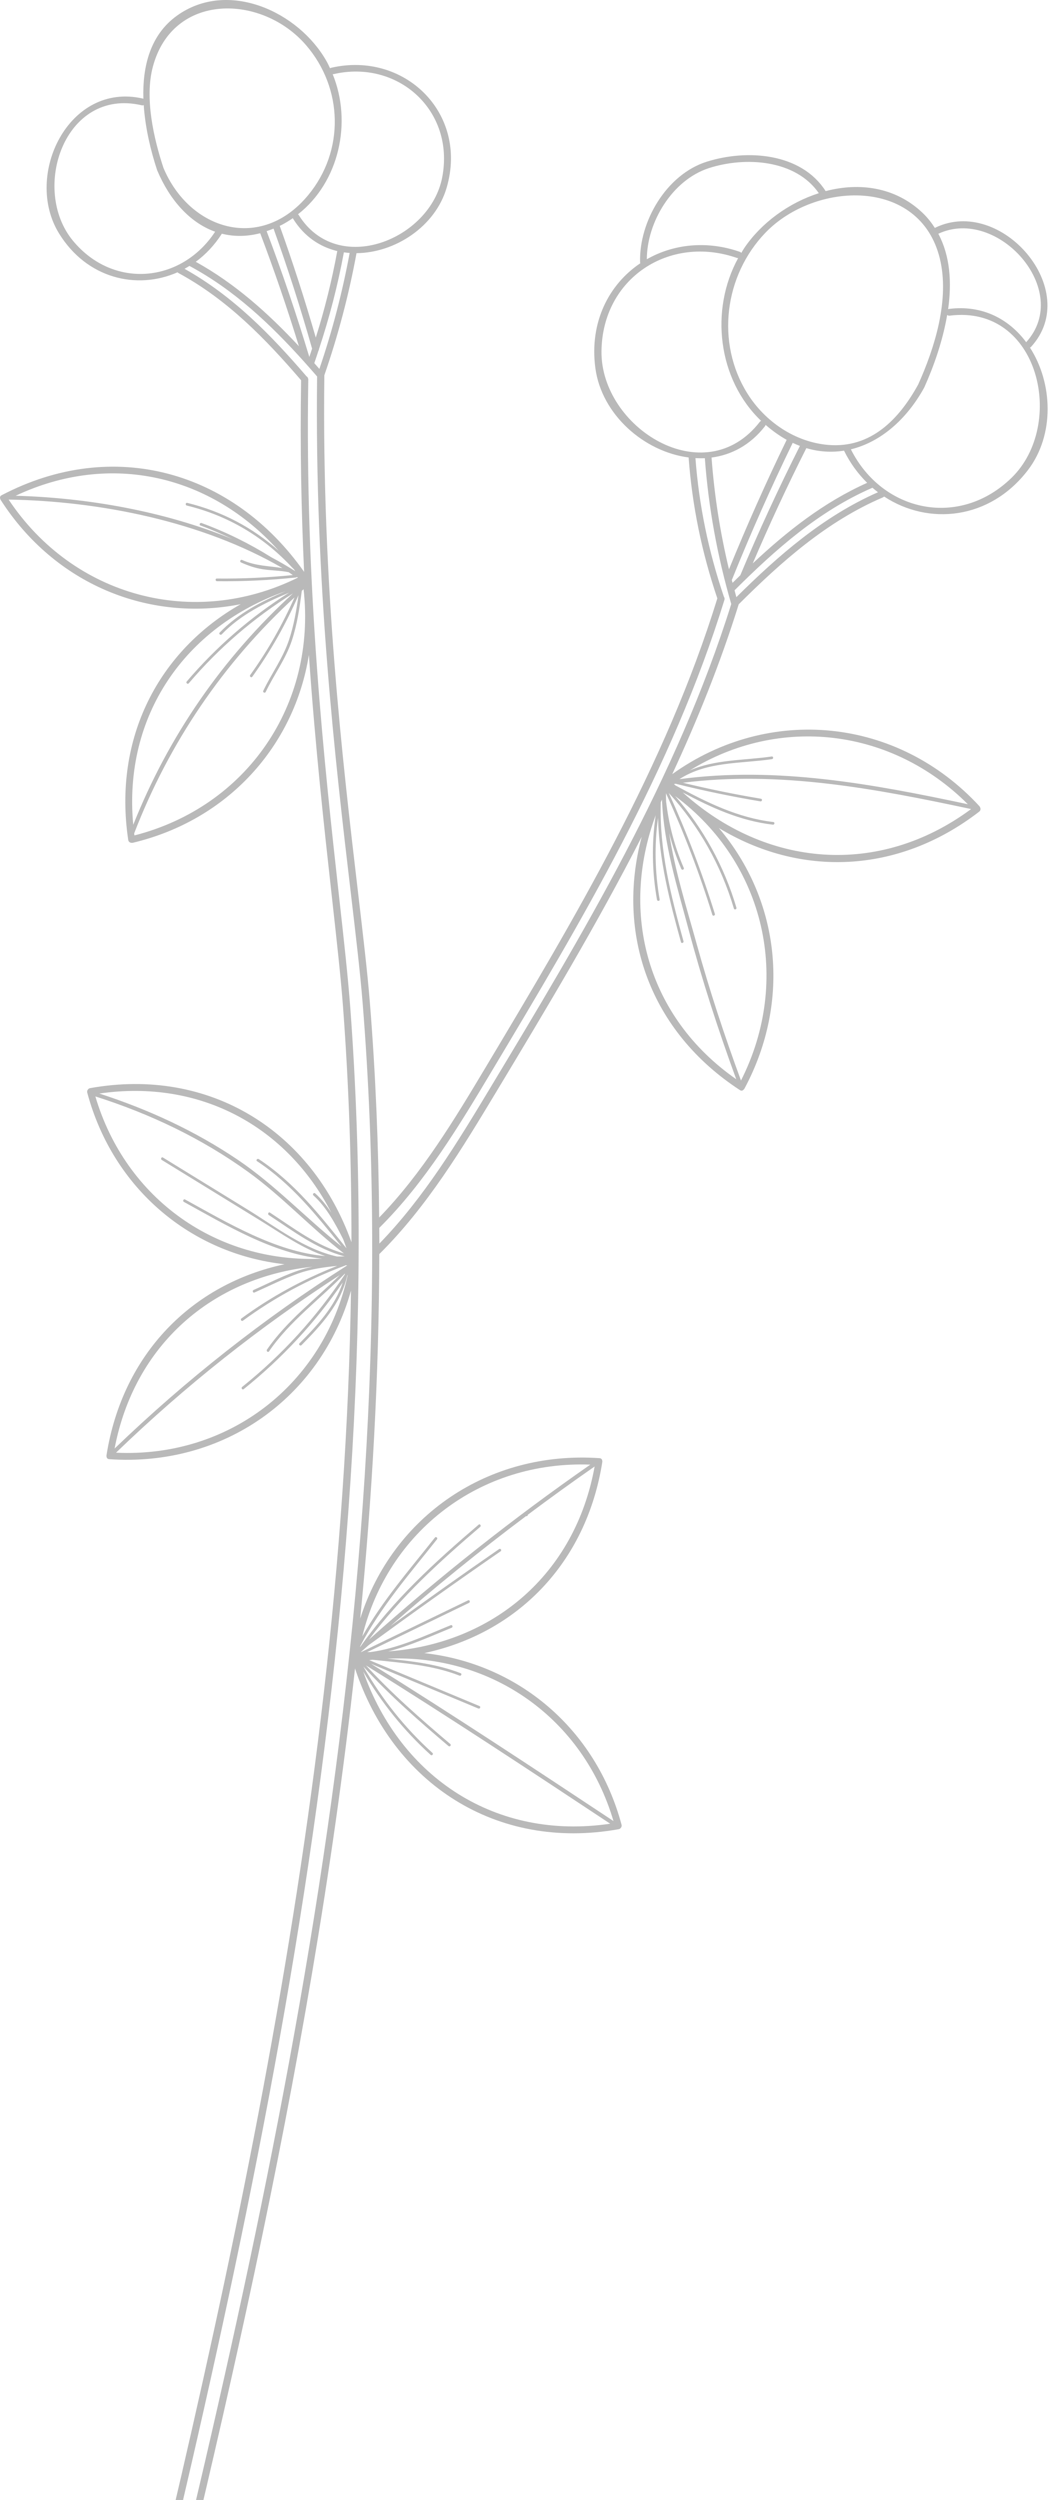 <?xml version="1.0" encoding="UTF-8"?> <svg xmlns="http://www.w3.org/2000/svg" viewBox="0 0 96.828 230.564" fill="none"><path opacity="0.4" d="M90.484 74.495C90.477 74.473 90.465 74.454 90.455 74.433C90.449 74.424 90.445 74.414 90.439 74.405C90.429 74.39 90.424 74.374 90.412 74.359C82.866 66.169 71.017 64.981 62.053 71.396C64.416 66.317 66.513 61.111 68.188 55.732C72.131 51.802 76.318 48.084 81.492 45.873C81.54 45.853 81.577 45.824 81.606 45.792C85.704 48.489 91.364 47.95 94.878 43.363C97.37 40.112 97.185 35.334 95.072 32.061C95.11 32.044 95.147 32.019 95.181 31.98C99.942 26.769 92.42 18.07 86.347 20.992C86.327 21.002 86.315 21.017 86.299 21.03C85.979 20.534 85.611 20.061 85.159 19.631C82.639 17.238 79.32 16.809 76.212 17.626C73.959 14.1 68.962 13.736 65.232 14.915C61.505 16.093 58.982 20.435 59.083 24.181C59.084 24.219 59.095 24.249 59.105 24.278C56.201 26.226 54.394 29.717 54.953 33.934C55.526 38.259 59.475 41.665 63.563 42.191C63.889 46.644 64.782 50.962 66.214 55.188C61.423 70.695 53.006 84.768 44.863 98.377C41.968 103.217 38.967 108.206 34.999 112.289C34.939 105.658 34.671 99.03 34.138 92.42C33.918 89.684 33.51 86.226 33.039 82.223C31.627 70.234 29.693 53.814 29.939 34.636C29.938 34.63 29.936 34.625 29.936 34.618C31.212 30.933 32.202 27.183 32.909 23.348C36.456 23.32 40.171 20.908 41.224 17.324C43.255 10.405 37.297 4.699 30.576 6.249C30.531 6.259 30.495 6.278 30.467 6.299C30.364 6.086 30.268 5.868 30.15 5.661C27.565 1.066 21.041 -1.923 16.342 1.439C13.868 3.208 13.141 6.122 13.235 9.112C13.222 9.107 13.213 9.099 13.198 9.094C6.36 7.503 2.155 16.159 5.439 21.514C7.996 25.682 12.619 26.776 16.388 25.112C16.411 25.136 16.435 25.161 16.47 25.18C20.977 27.618 24.486 31.223 27.794 35.072C27.692 41.271 27.814 47.175 28.07 52.739C21.515 43.431 10.44 40.278 0.144 45.677C-0 45.753 -0.024 45.881 0.019 45.994C0.026 46.033 0.038 46.072 0.064 46.109C5.057 53.89 13.723 57.41 22.216 55.722C14.644 60.023 10.429 68.068 11.836 77.464C11.86 77.62 11.971 77.704 12.094 77.726C12.119 77.733 12.147 77.733 12.175 77.732C12.183 77.732 12.19 77.732 12.198 77.732C12.217 77.731 12.232 77.735 12.251 77.729C21.068 75.631 27.171 68.784 28.512 60.403C29.102 68.899 29.934 76.424 30.634 82.722C31.079 86.725 31.463 90.183 31.667 92.914C32.204 100.118 32.447 107.34 32.441 114.563C28.783 104.329 19.39 98.374 8.32 100.355C8.216 100.372 8.146 100.431 8.102 100.503C8.05 100.574 8.026 100.665 8.053 100.771C10.44 109.672 17.659 115.64 26.262 116.597C17.746 118.421 11.317 124.834 9.83 134.212C9.822 134.261 9.825 134.307 9.836 134.347C9.848 134.464 9.922 134.564 10.08 134.575C20.621 135.31 29.625 128.916 32.398 119.03C31.657 168.589 19.453 218.048 8.487 262.465C8.389 262.857 8.52 263.264 8.827 263.526C8.973 263.651 9.144 263.731 9.323 263.763C9.522 263.8 9.732 263.778 9.928 263.698C10.461 263.473 10.863 263.004 11.003 262.443C19.456 228.446 28.632 191.504 32.77 153.875C36.266 164.486 45.814 170.722 57.105 168.702C57.209 168.682 57.278 168.626 57.323 168.553C57.374 168.483 57.401 168.391 57.372 168.286C54.984 159.386 47.766 153.417 39.162 152.461C47.678 150.637 54.108 144.224 55.595 134.845C55.603 134.795 55.6 134.75 55.589 134.71C55.576 134.594 55.5 134.493 55.345 134.483C45.073 133.767 36.257 139.822 33.248 149.279C34.351 138.105 34.987 126.881 35.011 115.661C39.424 111.292 42.677 105.897 45.823 100.675C50.423 93.037 55.105 85.256 59.234 77.173C56.85 86.099 59.954 95.104 68.303 100.54C68.442 100.63 68.567 100.584 68.645 100.485C68.673 100.461 68.698 100.433 68.719 100.397C73.085 92.252 71.956 82.958 66.355 76.367C73.802 80.886 82.855 80.661 90.383 74.857C90.512 74.755 90.528 74.614 90.484 74.495ZM89.337 74.172C80.534 72.301 71.698 70.662 62.712 71.86C65.246 70.215 68.352 70.438 71.256 70.016C71.413 69.992 71.394 69.744 71.235 69.768C68.686 70.138 65.995 70.027 63.655 71.064C71.967 65.932 82.32 67.157 89.337 74.172ZM70.607 39.314C70.64 39.27 70.659 39.227 70.668 39.184C71.308 39.74 71.959 40.202 72.614 40.565C70.708 44.487 68.935 48.467 67.288 52.506C66.475 49.12 65.937 45.689 65.68 42.199C67.508 41.958 69.25 41.058 70.607 39.314ZM77.907 41.563C78.474 42.719 79.206 43.703 80.043 44.531C76.05 46.313 72.645 48.996 69.481 51.963C71.021 48.368 72.666 44.823 74.43 41.33C75.604 41.678 76.774 41.743 77.907 41.563ZM68.341 53.036C68.339 53.04 68.339 53.045 68.339 53.05C68.097 53.283 67.858 53.517 67.619 53.753C67.595 53.661 67.57 53.569 67.545 53.477C67.557 53.459 67.573 53.445 67.581 53.422C69.3 49.162 71.163 44.972 73.171 40.842C73.391 40.946 73.612 41.041 73.835 41.126C71.865 45.03 70.032 48.999 68.341 53.036ZM67.971 55.074C67.911 54.864 67.86 54.653 67.803 54.442C71.581 50.679 75.593 47.121 80.533 44.983C80.7 45.127 80.869 45.268 81.043 45.399C75.993 47.615 71.854 51.226 67.971 55.074ZM93.385 44.053C88.588 48.744 81.468 47.259 78.54 41.44C81.243 40.784 83.673 38.726 85.316 35.733C86.174 33.827 87.02 31.458 87.429 29.043C87.484 29.095 87.562 29.125 87.662 29.112C95.943 28.072 98.41 39.141 93.385 44.053ZM94.722 31.56C93.148 29.447 90.702 28.103 87.608 28.49C87.572 28.494 87.545 28.508 87.516 28.521C87.863 26.067 87.708 23.604 86.612 21.559C92.062 19.007 99.055 26.785 94.722 31.56ZM86.75 23.841C87.674 27.625 86.282 32.068 84.754 35.459C82.994 38.665 80.387 41.363 76.453 41.034C73.389 40.777 70.619 38.889 68.994 36.3C66.049 31.606 66.864 25.401 70.653 21.464C75.227 16.715 84.915 16.32 86.75 23.841ZM65.442 15.503C68.812 14.418 73.441 14.721 75.581 17.817C72.81 18.703 70.265 20.556 68.694 22.884C68.596 23.028 68.514 23.18 68.424 23.328C68.395 23.285 68.356 23.248 68.29 23.225C65.211 22.155 62.136 22.524 59.705 23.91C59.715 20.476 62.059 16.593 65.442 15.503ZM55.52 32.39C55.598 25.656 61.786 21.622 68.018 23.788C68.059 23.801 68.097 23.804 68.136 23.803C65.511 28.58 66.246 34.995 70.255 38.815C70.212 38.834 70.17 38.86 70.133 38.907C65.013 45.498 55.44 39.42 55.52 32.39ZM29.48 34.024C29.324 33.846 29.168 33.669 29.012 33.493C29.145 33.114 29.267 32.733 29.392 32.353C29.424 32.309 29.441 32.257 29.444 32.198C30.411 29.276 31.183 26.305 31.742 23.272C31.919 23.298 32.097 23.317 32.275 23.33C31.602 26.965 30.674 30.523 29.48 34.024ZM24.017 21.509C25.32 24.945 26.508 28.419 27.591 31.93C24.775 28.91 21.719 26.163 18.069 24.145C18.985 23.473 19.805 22.608 20.479 21.554C21.574 21.829 22.76 21.835 24.017 21.509ZM27.036 20.118C27.045 20.139 27.047 20.161 27.061 20.184C28.084 21.825 29.537 22.773 31.132 23.156C30.634 25.862 29.974 28.519 29.149 31.135C28.144 27.665 27.042 24.228 25.819 20.829C25.87 20.804 25.92 20.787 25.971 20.761C26.346 20.567 26.698 20.349 27.036 20.118ZM25.248 21.083C26.561 24.733 27.748 28.423 28.807 32.155C28.722 32.41 28.64 32.667 28.551 32.921C27.374 29.007 26.06 25.142 24.612 21.319C24.823 21.249 25.033 21.172 25.248 21.083ZM30.786 6.838C36.721 5.469 41.99 10.181 40.822 16.336C39.728 22.098 31.145 25.566 27.574 19.83C27.554 19.801 27.532 19.781 27.509 19.761C31.305 16.797 32.525 11.28 30.708 6.841C30.733 6.841 30.759 6.844 30.786 6.838ZM14.106 6.17C15.938 -0.745 24.188 -0.555 28.259 4.176C31.674 8.145 31.826 13.91 28.448 17.995C24.101 23.253 17.511 21.244 15.089 15.487C14.192 12.773 13.339 9.068 14.106 6.17ZM6.741 22.211C2.804 17.469 5.95 8.051 13.083 9.71C13.155 9.727 13.215 9.715 13.267 9.69C13.407 11.816 13.924 13.947 14.504 15.697C15.661 18.448 17.527 20.54 19.857 21.371C16.762 26.083 10.473 26.705 6.741 22.211ZM25.732 50.801C23.319 48.652 20.487 47.162 17.284 46.379C17.129 46.341 17.084 46.586 17.239 46.624C21.072 47.561 24.368 49.516 27.037 52.418C27.048 52.431 27.061 52.428 27.074 52.435C27.136 52.517 27.2 52.597 27.262 52.681C26.537 52.227 25.796 51.793 25.031 51.388C23.006 50.124 20.869 49.067 18.607 48.238C18.458 48.182 18.348 48.407 18.497 48.462C19.51 48.833 20.488 49.263 21.451 49.719C15.14 47.126 7.988 45.9 1.442 45.722C10.241 41.589 19.502 43.85 25.732 50.801ZM0.797 46.075C9.176 46.209 18.671 48.089 26.072 52.392C24.825 52.191 23.573 52.204 22.347 51.643C22.201 51.576 22.092 51.8 22.237 51.867C22.881 52.161 23.536 52.387 24.237 52.498C25.045 52.626 25.853 52.607 26.648 52.774C26.774 52.863 26.904 52.945 27.029 53.037C24.695 53.271 22.358 53.381 20.012 53.356C19.851 53.354 19.874 53.602 20.033 53.604C22.473 53.629 24.901 53.515 27.328 53.26C27.349 53.257 27.358 53.243 27.373 53.235C27.389 53.234 27.401 53.225 27.415 53.217C27.444 53.236 27.472 53.254 27.501 53.271C17.858 58.038 6.76 55.024 0.797 46.075ZM26.37 54.521C24.137 55.466 21.985 56.564 20.275 58.343C20.164 58.458 20.354 58.62 20.465 58.506C22.2 56.7 24.411 55.607 26.685 54.658C23.129 56.909 19.972 59.642 17.234 62.855C17.13 62.977 17.319 63.14 17.424 63.019C20.201 59.758 23.42 56.992 27.043 54.729C20.533 60.69 15.568 67.865 12.298 76.068C11.364 66.024 17.057 57.807 26.37 54.521ZM12.409 77.049C12.401 76.985 12.394 76.924 12.385 76.86C15.61 68.501 20.605 61.147 27.187 55.096C26.064 57.616 24.715 60.001 23.096 62.253C23.003 62.382 23.191 62.545 23.286 62.416C24.982 60.058 26.395 57.551 27.552 54.893C27.364 56.274 27.129 57.645 26.691 58.976C26.121 60.705 25.079 62.085 24.301 63.71C24.231 63.854 24.455 63.962 24.525 63.817C25.302 62.195 26.375 60.789 26.945 59.06C27.432 57.58 27.659 56.034 27.857 54.491C27.913 54.443 27.967 54.392 28.022 54.344C29.219 64.974 22.798 74.391 12.409 77.049ZM30.582 111.844C30.152 111.191 29.671 110.58 29.094 110.061C28.974 109.954 28.811 110.143 28.931 110.25C30.133 111.334 30.932 112.821 31.678 114.292C31.783 114.568 31.884 114.847 31.981 115.128C29.516 112.062 27.221 109.104 23.887 106.901C23.754 106.815 23.59 107.002 23.724 107.091C26.899 109.188 29.169 112.025 31.512 114.944C28.251 112.361 25.421 109.305 21.94 106.957C17.987 104.292 13.694 102.316 9.171 100.854C18.519 99.498 26.507 103.939 30.582 111.844ZM8.803 101.12C13.854 102.724 18.623 104.99 22.928 108.097C26.075 110.369 28.688 113.242 31.75 115.598C29.234 114.909 27.078 113.251 24.919 111.835C24.786 111.747 24.679 111.973 24.81 112.06C27.027 113.513 29.225 115.199 31.817 115.871C31.584 115.886 31.349 115.885 31.116 115.885C28.094 115.22 25.476 113.165 22.885 111.572C20.27 109.966 17.655 108.36 15.041 106.754C14.905 106.671 14.797 106.895 14.931 106.979C17.948 108.832 20.965 110.684 23.982 112.538C25.976 113.761 27.864 115.125 30.028 115.843C25.467 115.468 20.947 112.743 17.082 110.624C16.941 110.547 16.833 110.772 16.972 110.848C20.815 112.955 25.222 115.636 29.746 116.084C20.079 116.528 11.612 110.622 8.803 101.12ZM28.843 116.828C28.54 116.892 28.239 116.962 27.943 117.051C26.381 117.52 24.895 118.31 23.408 118.969C23.261 119.034 23.345 119.269 23.493 119.203C24.829 118.612 26.154 117.936 27.532 117.449C28.691 117.038 29.906 116.868 31.123 116.749C27.973 117.986 25.017 119.592 22.282 121.597C22.153 121.692 22.293 121.897 22.424 121.802C25.332 119.67 28.486 117.97 31.867 116.714C31.878 116.709 31.879 116.701 31.888 116.694C31.943 116.695 32.002 116.698 32.057 116.699C24.338 121.614 17.174 127.251 10.578 133.594C12.402 123.998 19.627 117.81 28.843 116.828ZM10.71 133.977C17.069 127.844 23.957 122.392 31.363 117.595C29.089 119.864 26.477 121.796 24.642 124.471C24.551 124.603 24.74 124.767 24.83 124.635C26.747 121.84 29.508 119.854 31.849 117.448C31.843 117.481 31.832 117.51 31.826 117.543C29.207 121.485 26.062 124.937 22.351 127.912C22.226 128.011 22.367 128.218 22.493 128.117C26.03 125.28 29.078 121.998 31.633 118.281C30.914 120.508 29.287 122.232 27.644 123.894C27.531 124.008 27.72 124.169 27.832 124.057C29.673 122.193 31.466 120.248 32.055 117.639C32.07 117.617 32.085 117.594 32.1 117.572C29.894 127.677 21.151 134.466 10.71 133.977ZM10.358 262.283C10.268 262.642 10.012 262.942 9.671 263.087C9.529 263.147 9.375 263.122 9.259 263.022C9.143 262.924 9.096 262.777 9.133 262.627C22.039 210.354 36.666 151.104 32.328 92.866C32.123 90.124 31.74 86.66 31.294 82.651C29.961 70.645 28.135 54.204 28.457 34.99C28.458 34.967 28.449 34.947 28.444 34.924L28.443 34.921C28.425 34.827 28.368 34.749 28.287 34.702C24.995 30.872 21.474 27.27 17.033 24.793C17.188 24.709 17.34 24.616 17.49 24.522C17.497 24.526 17.5 24.533 17.508 24.536C21.63 26.752 24.96 29.902 28.051 33.337C28.056 33.344 28.062 33.35 28.067 33.356C28.473 33.807 28.873 34.263 29.27 34.721C29.03 53.902 30.963 70.312 32.375 82.3C32.846 86.297 33.252 89.748 33.471 92.474C38.144 150.533 23.382 209.903 10.358 262.283ZM33.528 154.161C35.209 157.033 37.278 159.614 39.755 161.852C39.874 161.959 40.036 161.771 39.918 161.664C37.361 159.354 35.241 156.684 33.54 153.699C35.961 156.353 38.662 158.71 41.4 161.033C41.523 161.138 41.685 160.948 41.564 160.844C38.852 158.544 36.178 156.216 33.777 153.591C41.383 158.313 48.858 163.254 56.323 168.195C45.801 169.752 36.99 163.968 33.528 154.161ZM56.627 167.95C49.214 163.045 41.793 158.139 34.243 153.444C37.546 154.82 40.85 156.194 44.153 157.57C44.301 157.631 44.41 157.407 44.262 157.346C40.868 155.933 37.475 154.519 34.08 153.106C34.181 153.093 34.283 153.084 34.384 153.074C37.085 153.366 39.87 153.543 42.413 154.539C42.561 154.597 42.671 154.373 42.521 154.314C40.373 153.475 38.058 153.208 35.761 152.971C45.4 152.563 53.828 158.47 56.627 167.95ZM35.833 152.304C37.855 151.791 39.859 150.867 41.692 150.121C41.841 150.061 41.757 149.826 41.607 149.886C39.331 150.811 36.695 152.059 34.17 152.368C34.079 152.368 33.988 152.371 33.895 152.371C37.027 150.857 40.16 149.342 43.293 147.828C43.435 147.758 43.354 147.524 43.208 147.594C39.928 149.18 36.648 150.765 33.369 152.351C33.364 152.353 33.364 152.36 33.359 152.362C33.342 152.362 33.327 152.36 33.31 152.36C33.549 152.145 33.795 151.938 34.035 151.724C38.058 148.788 42.112 145.898 46.211 143.071C46.345 142.98 46.203 142.774 46.07 142.866C42.694 145.193 39.355 147.569 36.033 149.971C40.087 146.433 44.259 143.042 48.565 139.819C48.572 139.822 48.573 139.828 48.582 139.83C48.673 139.847 48.719 139.773 48.718 139.702C50.747 138.185 52.801 136.698 54.887 135.25C53.084 145.227 45.475 151.578 35.833 152.304ZM54.49 135.077C47.35 140.04 40.549 145.428 34.06 151.211C36.992 147.281 40.597 144.003 44.325 140.817C44.446 140.715 44.306 140.508 44.184 140.612C40.172 144.039 36.282 147.575 33.235 151.913C33.241 151.879 33.249 151.846 33.256 151.812C35.124 148.224 37.837 145.126 40.336 141.967C40.435 141.842 40.247 141.679 40.146 141.804C37.81 144.755 35.293 147.638 33.44 150.924C35.825 141.2 44.341 134.703 54.49 135.077ZM45.254 100.33C42.247 105.324 39.129 110.468 35.019 114.691C35.018 114.209 35.012 113.725 35.009 113.243C39.272 109.018 42.404 103.783 45.434 98.719C53.609 85.057 62.061 70.93 66.87 55.32C66.902 55.217 66.876 55.113 66.819 55.032C65.404 50.877 64.523 46.626 64.193 42.25C64.483 42.267 64.773 42.271 65.06 42.256C65.398 46.83 66.217 51.306 67.498 55.706C62.483 71.723 53.725 86.266 45.254 100.33ZM60.523 75.184C60.145 77.77 60.18 80.355 60.642 82.978C60.67 83.135 60.918 83.115 60.89 82.956C60.447 80.434 60.398 77.927 60.739 75.427C60.842 79.331 61.808 83.109 62.857 86.888C62.899 87.043 63.134 86.958 63.09 86.802C61.922 82.587 60.851 78.382 60.993 73.989C61.028 73.904 61.07 73.822 61.107 73.738C61.237 77.748 62.539 81.898 63.559 85.724C64.803 90.398 66.295 94.995 67.959 99.536C59.74 93.801 57.184 84.24 60.523 75.184ZM68.397 99.652C66.872 95.51 65.486 91.321 64.309 87.065C63.397 83.772 62.291 80.295 61.766 76.825C62.054 77.948 62.417 79.055 62.884 80.135C62.946 80.282 63.182 80.198 63.118 80.05C62.266 78.079 61.734 76.036 61.486 73.924C61.476 73.668 61.472 73.413 61.473 73.158C63.135 76.807 64.565 80.54 65.753 84.371C65.8 84.524 66.034 84.44 65.987 84.286C64.805 80.476 63.383 76.762 61.733 73.131C64.53 76.206 66.559 79.798 67.742 83.795C67.787 83.949 68.021 83.864 67.975 83.71C66.841 79.874 64.929 76.416 62.319 73.417C70.606 79.575 73.095 90.38 68.397 99.652ZM63.022 73.083C65.657 74.484 68.325 75.709 71.341 76.057C71.5 76.076 71.546 75.831 71.387 75.812C68.101 75.432 65.204 73.988 62.34 72.433C62.296 72.391 62.251 72.35 62.208 72.308C62.262 72.301 62.314 72.294 62.368 72.285C64.955 72.927 67.561 73.47 70.192 73.908C70.349 73.935 70.396 73.69 70.237 73.663C67.817 73.261 65.418 72.767 63.034 72.191C72.005 71.058 80.851 72.745 89.638 74.617C81.104 80.928 70.668 79.992 63.022 73.083Z" fill="#505050"></path></svg> 